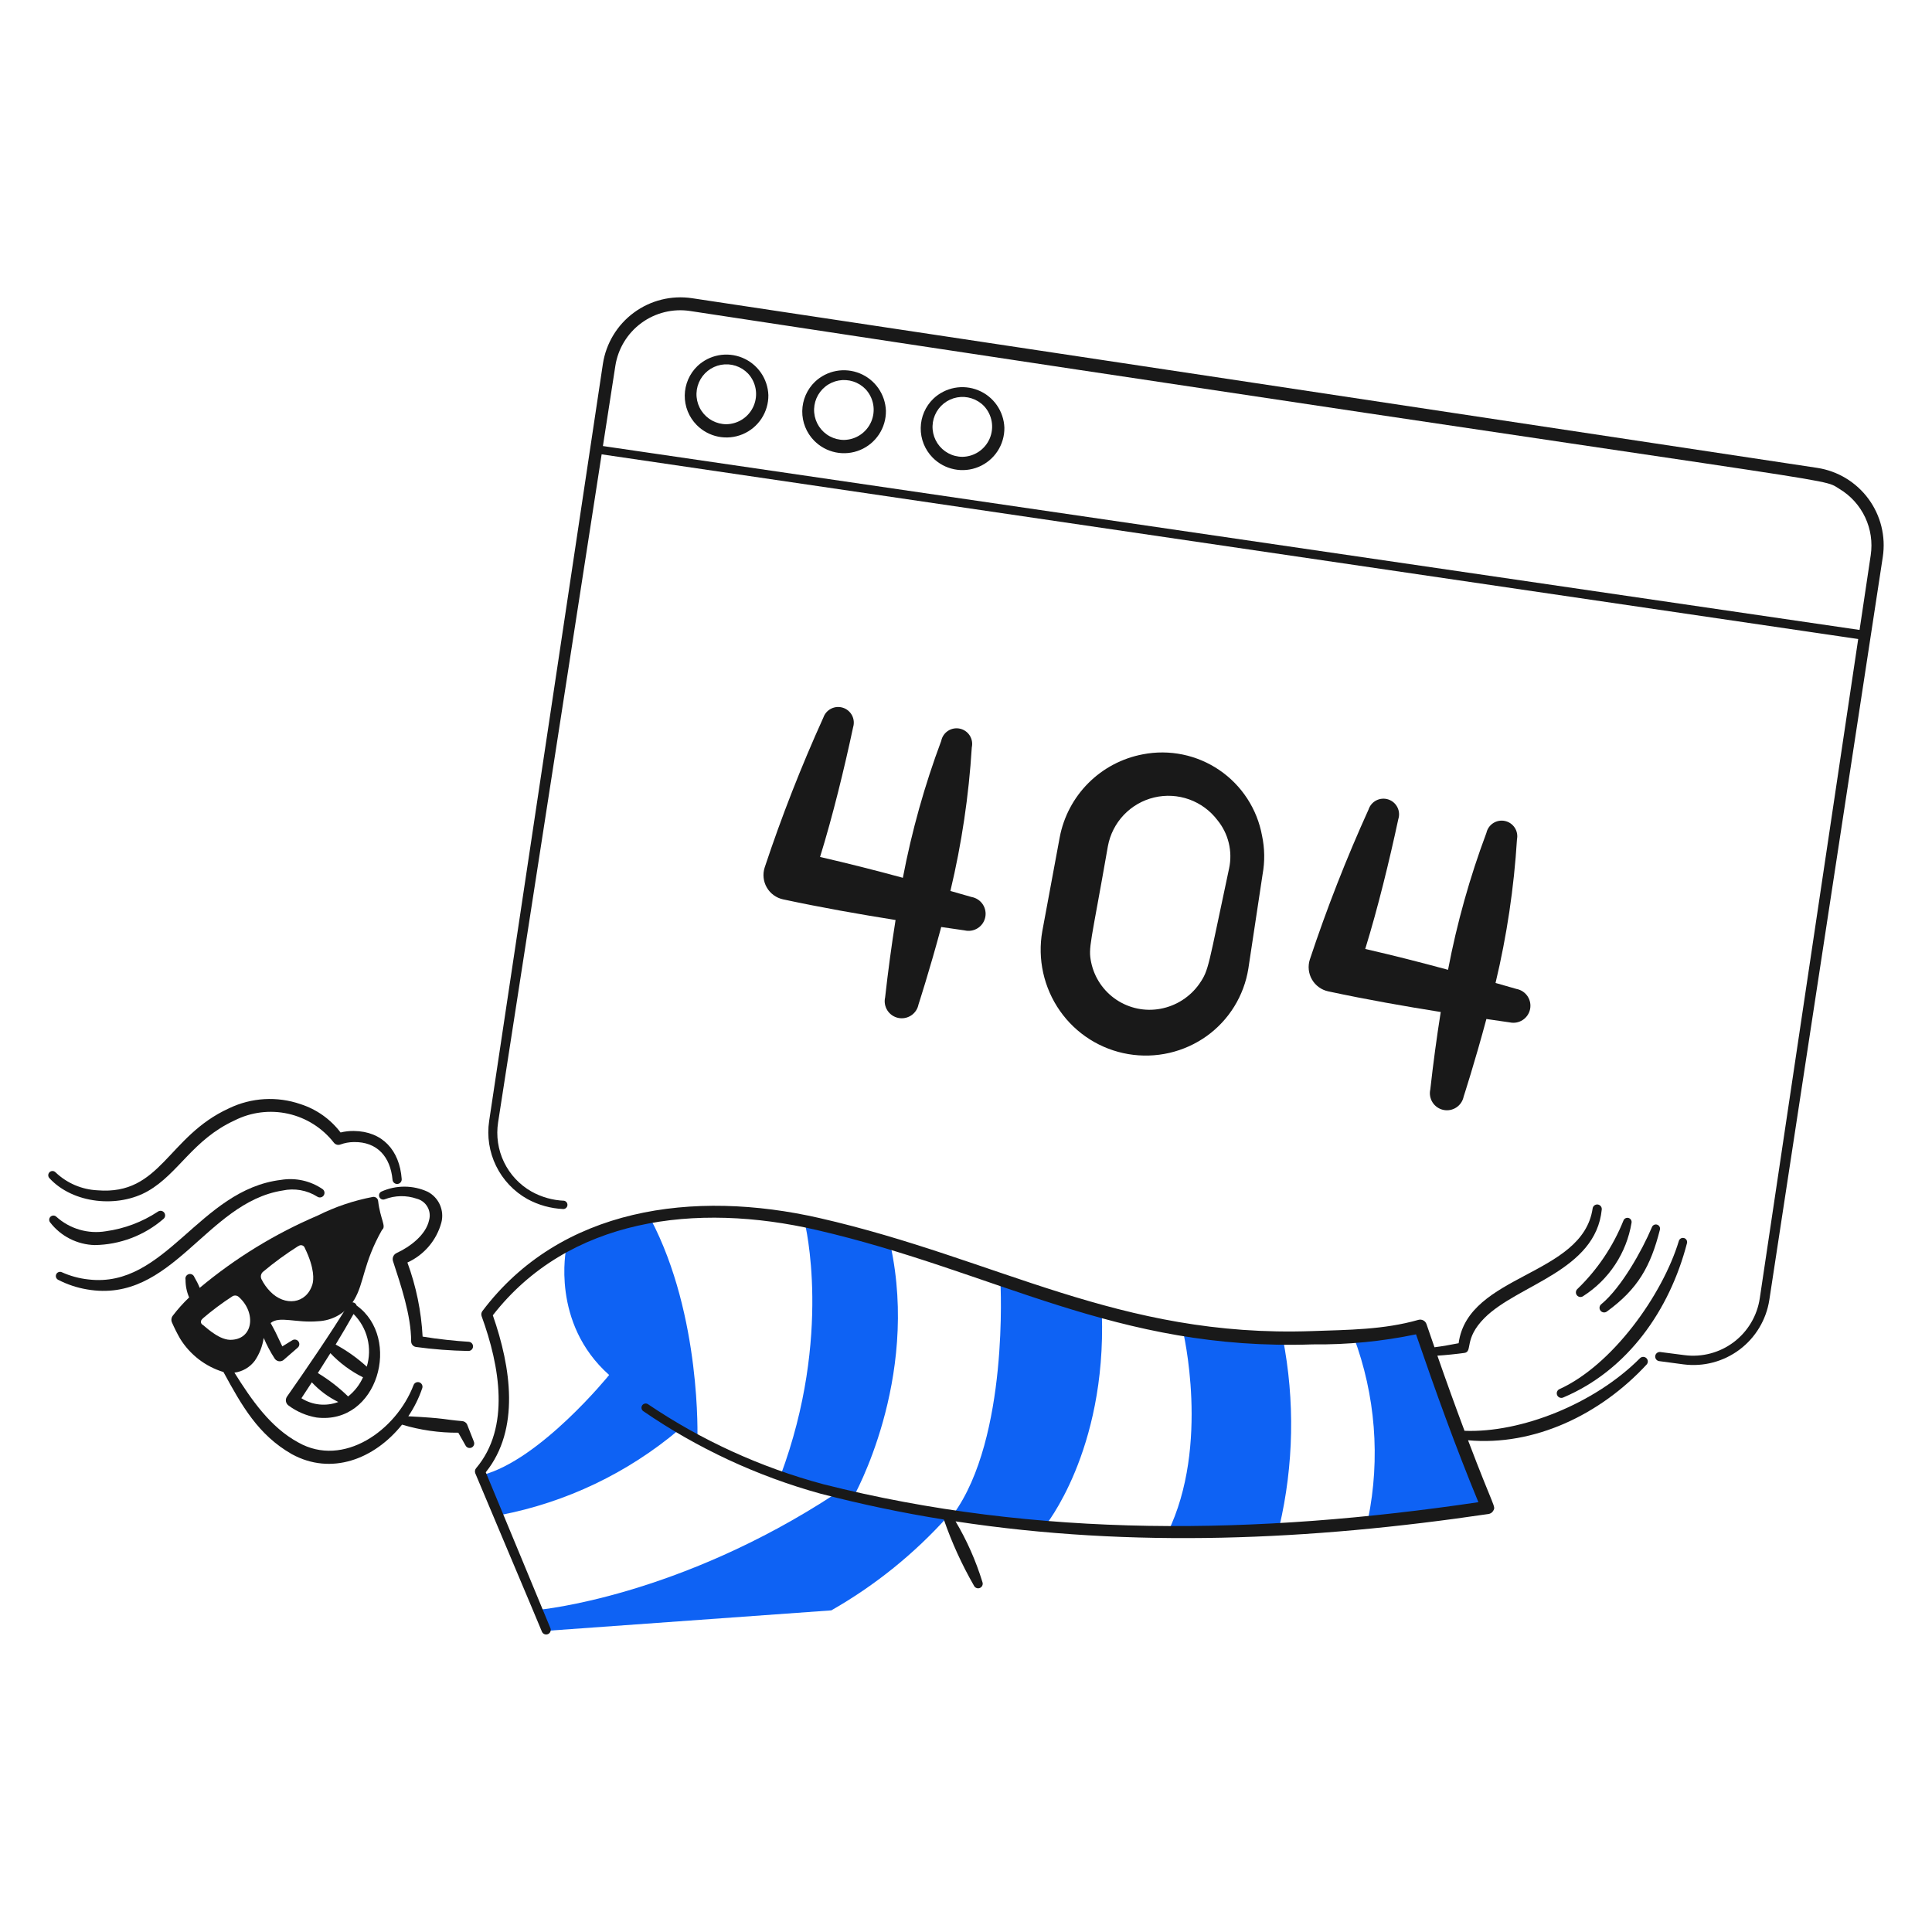 <svg width="400" height="400" viewBox="0 0 400 400" fill="none" xmlns="http://www.w3.org/2000/svg">
<path d="M280.268 276.782C284.78 288.835 285.81 301.915 283.242 314.526L307.19 311.876L293.85 275.112L280.268 276.782Z" fill="#0E62F4"/>
<path d="M99.8 305.414L103.618 313.668C117.214 311.044 129.914 304.985 140.508 296.068L144.386 297.98C144.386 297.98 145.282 272.49 134.708 252.38C128.541 253.308 122.608 255.399 117.222 258.542C117.222 258.542 114.01 273.914 126.118 284.676C126.118 284.688 111.866 302.292 99.8 305.414Z" fill="#0E62F4"/>
<path d="M111.702 333.27C111.702 333.27 140.344 330.638 172.884 309.33C172.884 309.33 185.31 312.36 196.284 313.902C189.331 321.663 181.17 328.251 172.116 333.41L113.516 337.622L111.702 333.27Z" fill="#0E62F4"/>
<path d="M166.628 253.2C166.628 253.2 172.442 276.44 161.602 305.5C161.602 305.5 166.202 307.03 176.672 309.96C176.672 309.96 190.412 285.772 184.372 257.816L166.628 253.2Z" fill="#0E62F4"/>
<path d="M207.126 265.452C207.126 265.452 208.926 297.678 197.352 313.542C203.626 314.683 209.954 315.506 216.312 316.008C216.312 316.008 229.072 300.528 228.128 272.008C228.128 272 207.182 265.912 207.126 265.452Z" fill="#0E62F4"/>
<path d="M244.888 275.422C244.888 275.422 250.642 299.202 241.722 317.368C241.722 317.368 259.102 317.168 264.87 316.12C267.866 303.306 268.115 290.003 265.6 277.086C258.658 277.219 251.72 276.661 244.888 275.422Z" fill="#0E62F4"/>
<path d="M73.84 270.302C73.786 270.125 73.681 269.968 73.54 269.85C73.397 269.731 73.224 269.657 73.04 269.636C72.857 269.614 72.671 269.647 72.505 269.73C72.34 269.813 72.203 269.942 72.11 270.102C68.496 276.02 63.426 283.442 59.416 289.16C59.316 289.306 59.246 289.47 59.21 289.643C59.175 289.817 59.173 289.995 59.207 290.169C59.241 290.342 59.309 290.507 59.407 290.655C59.505 290.802 59.631 290.928 59.778 291.026C61.481 292.281 63.454 293.121 65.54 293.48C78.29 295.04 83.2 277 73.84 270.302ZM73.194 272.046C74.597 273.445 75.594 275.199 76.077 277.121C76.56 279.043 76.511 281.06 75.936 282.956C73.982 281.171 71.818 279.632 69.49 278.374C70.763 276.282 72 274.173 73.2 272.046H73.194ZM62.408 289.486C63.129 288.39 63.848 287.293 64.564 286.194C66.122 287.88 67.981 289.261 70.044 290.268C68.796 290.739 67.456 290.914 66.13 290.778C64.803 290.643 63.526 290.2 62.4 289.486H62.408ZM72.072 289.12C70.177 287.268 68.073 285.642 65.804 284.274C66.504 283.184 68.228 280.436 68.404 280.158C70.343 282.209 72.63 283.902 75.158 285.158C74.459 286.705 73.401 288.064 72.072 289.12Z" fill="#191919"/>
<path d="M98.104 298.452L96.692 294.874C96.593 294.69 96.45 294.535 96.275 294.421C96.1 294.308 95.9 294.241 95.692 294.226C91.562 293.866 92.456 293.642 84.534 293.226C85.748 291.429 86.717 289.479 87.416 287.426C87.501 287.187 87.488 286.924 87.379 286.695C87.271 286.466 87.076 286.29 86.837 286.205C86.598 286.12 86.335 286.133 86.106 286.242C85.877 286.35 85.701 286.545 85.616 286.784C82.034 296.158 71.09 303.934 61.762 298.648C55.962 295.506 52.062 289.804 48.536 284.192C49.367 284.084 50.168 283.81 50.892 283.387C51.615 282.964 52.247 282.401 52.75 281.73C53.719 280.315 54.351 278.696 54.596 276.998C55.215 278.458 55.958 279.864 56.816 281.198C56.903 281.353 57.022 281.487 57.165 281.593C57.308 281.699 57.471 281.774 57.645 281.813C57.819 281.852 57.998 281.854 58.173 281.82C58.347 281.785 58.512 281.714 58.658 281.612L61.626 279.028C61.815 278.873 61.937 278.65 61.967 278.407C61.996 278.164 61.931 277.919 61.785 277.722C61.638 277.526 61.422 277.394 61.18 277.353C60.938 277.313 60.691 277.366 60.488 277.504L58.452 278.756C57.108 275.878 56.84 275.38 56.03 273.922C57.83 272.392 61.24 273.94 65.804 273.55C67.331 273.494 68.819 273.058 70.135 272.281C71.45 271.504 72.55 270.41 73.336 269.1C75.424 265.604 75.166 261.58 79.094 254.634C80.04 253.916 78.73 252.462 78.284 248.622C78.267 248.498 78.226 248.378 78.163 248.269C78.1 248.161 78.016 248.066 77.915 247.99C77.816 247.914 77.701 247.859 77.58 247.827C77.459 247.796 77.332 247.788 77.208 247.806C73.242 248.558 69.4 249.855 65.79 251.66C56.953 255.428 48.719 260.474 41.35 266.636C41.037 265.867 40.665 265.122 40.238 264.41C40.158 264.178 39.992 263.985 39.774 263.873C39.556 263.76 39.302 263.736 39.067 263.806C38.832 263.876 38.632 264.034 38.511 264.247C38.389 264.46 38.354 264.712 38.414 264.95C38.404 266.212 38.658 267.461 39.158 268.62C37.926 269.795 36.789 271.066 35.758 272.42C35.606 272.624 35.514 272.866 35.491 273.12C35.468 273.373 35.515 273.628 35.628 273.856C36.123 274.985 36.679 276.086 37.292 277.156C39.341 280.474 42.531 282.93 46.264 284.062C50.088 291.086 53.464 297.08 60.41 301.062C68.558 305.526 77.474 302.148 83.24 294.956C87.017 296.091 90.942 296.654 94.886 296.626L96.378 299.26C96.488 299.486 96.683 299.659 96.92 299.741C97.157 299.824 97.418 299.809 97.644 299.7C97.87 299.591 98.044 299.397 98.128 299.16C98.211 298.923 98.198 298.663 98.09 298.436L98.104 298.452ZM54.422 263.338C56.743 261.39 59.194 259.6 61.756 257.982H61.8C61.908 257.897 62.035 257.84 62.171 257.816C62.306 257.792 62.446 257.802 62.576 257.844C62.707 257.887 62.825 257.961 62.92 258.061C63.016 258.16 63.085 258.281 63.122 258.414C65.21 262.706 64.932 265.03 64.692 265.88C63.436 270.05 58.924 270.48 55.956 267.404C55.222 266.658 54.611 265.8 54.146 264.862C54.021 264.612 53.98 264.329 54.03 264.054C54.08 263.779 54.217 263.528 54.422 263.338ZM41.892 274.246C41.797 274.178 41.721 274.088 41.67 273.984C41.618 273.88 41.593 273.765 41.596 273.649C41.6 273.533 41.632 273.419 41.689 273.318C41.746 273.217 41.828 273.132 41.926 273.07V273.016C43.891 271.33 45.967 269.779 48.14 268.372C48.346 268.253 48.586 268.205 48.822 268.234C49.059 268.263 49.28 268.367 49.452 268.532C53.092 271.776 52.484 277.426 47.636 277.398C45 277.336 42.092 274.23 41.892 274.246Z" fill="#191919"/>
<path d="M87.496 276.726C90.476 277.242 94.528 277.652 97.072 277.804C97.317 277.826 97.544 277.943 97.705 278.129C97.866 278.314 97.949 278.556 97.936 278.801C97.924 279.047 97.817 279.278 97.637 279.446C97.458 279.615 97.22 279.707 96.974 279.704C93.339 279.642 89.711 279.365 86.108 278.874C85.832 278.827 85.581 278.683 85.4 278.468C85.22 278.253 85.122 277.981 85.124 277.7C85.124 272.3 82.948 265.97 81.368 261.11C81.265 260.79 81.282 260.443 81.417 260.135C81.551 259.827 81.793 259.578 82.098 259.436C84.934 258.12 88.186 255.672 88.838 252.618C88.968 252.158 89.004 251.677 88.945 251.203C88.885 250.729 88.732 250.272 88.493 249.858C88.254 249.444 87.935 249.082 87.555 248.794C87.174 248.505 86.739 248.296 86.276 248.178C84.131 247.44 81.794 247.481 79.676 248.294C79.468 248.379 79.235 248.38 79.026 248.298C78.817 248.215 78.648 248.055 78.554 247.85C78.46 247.646 78.449 247.413 78.523 247.2C78.597 246.988 78.75 246.812 78.95 246.71C80.462 246.027 82.103 245.677 83.761 245.683C85.42 245.69 87.058 246.052 88.564 246.746C89.681 247.335 90.567 248.284 91.078 249.439C91.59 250.593 91.697 251.887 91.382 253.11C90.892 254.923 90.007 256.606 88.791 258.037C87.575 259.469 86.058 260.615 84.348 261.392C86.159 266.317 87.22 271.486 87.496 276.726Z" fill="#191919"/>
<path d="M12.023 264.96C13.907 265.934 15.931 266.608 18.023 266.96C35.669 270.01 42.663 248.986 58.486 246.49C60.968 245.948 63.563 246.407 65.709 247.766C65.914 247.9 66.164 247.949 66.405 247.904C66.646 247.859 66.861 247.722 67.004 247.523C67.147 247.324 67.208 247.077 67.174 246.834C67.14 246.591 67.013 246.37 66.82 246.218C64.301 244.478 61.204 243.784 58.182 244.282C41.217 246.336 34.334 266.796 18.323 264.896C16.414 264.693 14.55 264.188 12.8 263.4C12.595 263.305 12.36 263.293 12.146 263.369C11.932 263.444 11.755 263.599 11.654 263.802C11.553 264.005 11.535 264.24 11.604 264.456C11.672 264.672 11.823 264.853 12.023 264.96Z" fill="#191919"/>
<path d="M10.376 253.082C11.471 254.503 12.869 255.662 14.468 256.475C16.068 257.288 17.828 257.734 19.622 257.78C24.832 257.703 29.85 255.799 33.8 252.4C34.003 252.251 34.139 252.027 34.177 251.778C34.215 251.528 34.152 251.274 34.003 251.071C33.854 250.868 33.63 250.732 33.38 250.694C33.131 250.656 32.877 250.719 32.674 250.868C29.438 253.002 25.766 254.385 21.926 254.914C20.1 255.219 18.229 255.108 16.453 254.588C14.676 254.069 13.04 253.155 11.666 251.914C11.507 251.76 11.295 251.672 11.074 251.669C10.853 251.665 10.638 251.746 10.474 251.894C10.31 252.043 10.209 252.248 10.191 252.469C10.172 252.689 10.239 252.908 10.376 253.082Z" fill="#191919"/>
<path d="M70.512 234.47C71.413 234.248 72.339 234.142 73.268 234.156C79.186 234.228 82.73 238.156 83.168 244.102C83.177 244.227 83.163 244.352 83.124 244.471C83.085 244.59 83.024 244.7 82.942 244.796C82.778 244.988 82.545 245.107 82.293 245.127C82.041 245.147 81.791 245.066 81.599 244.902C81.407 244.738 81.287 244.504 81.268 244.252C80.834 239.544 78.124 236.368 73.268 236.452C72.307 236.46 71.355 236.633 70.454 236.964C70.216 237.049 69.959 237.056 69.717 236.984C69.476 236.912 69.264 236.765 69.112 236.564C66.746 233.537 63.404 231.425 59.654 230.588C55.905 229.752 51.981 230.243 48.554 231.978C39.914 235.962 37 242.924 30.664 246.578C24.494 250.14 15.132 249.256 10.228 243.92C10.069 243.751 9.983 243.526 9.99 243.294C9.996 243.063 10.095 242.843 10.264 242.684C10.432 242.525 10.657 242.439 10.889 242.446C11.121 242.453 11.341 242.551 11.5 242.72C13.849 244.963 16.929 246.284 20.174 246.44C33.328 247.514 34.638 235.292 47.406 229.468C52.041 227.231 57.374 226.921 62.238 228.606C65.532 229.664 68.421 231.712 70.512 234.47Z" fill="#191919"/>
<path d="M336.122 252.692C333.983 258.031 330.74 262.857 326.604 266.854C326.417 267.014 326.299 267.241 326.276 267.487C326.252 267.732 326.325 267.978 326.479 268.17C326.633 268.363 326.855 268.489 327.1 268.521C327.345 268.553 327.592 268.489 327.79 268.342C330.426 266.656 332.678 264.435 334.401 261.823C336.123 259.211 337.278 256.267 337.79 253.18C337.834 252.966 337.796 252.743 337.683 252.556C337.57 252.368 337.391 252.23 337.181 252.169C336.971 252.107 336.746 252.127 336.55 252.224C336.354 252.321 336.201 252.488 336.122 252.692Z" fill="#191919"/>
<path d="M342 254.104C339.968 258.904 335.684 266.586 331.532 270.02C331.332 270.175 331.202 270.403 331.171 270.654C331.139 270.904 331.208 271.157 331.363 271.357C331.518 271.557 331.746 271.687 331.997 271.718C332.247 271.75 332.5 271.681 332.7 271.526C339.164 266.828 341.748 262.126 343.65 254.658C343.723 254.439 343.707 254.2 343.604 253.994C343.501 253.787 343.321 253.629 343.102 253.556C342.883 253.483 342.644 253.499 342.438 253.602C342.231 253.705 342.073 253.885 342 254.104Z" fill="#191919"/>
<path d="M347.6 256.89C344.2 268.142 333.8 282.642 322.878 287.6C322.763 287.65 322.66 287.722 322.574 287.812C322.488 287.902 322.42 288.009 322.374 288.125C322.329 288.241 322.307 288.365 322.31 288.49C322.312 288.615 322.34 288.738 322.39 288.852C322.44 288.966 322.512 289.069 322.602 289.156C322.692 289.242 322.798 289.31 322.915 289.355C323.031 289.401 323.155 289.423 323.28 289.42C323.405 289.417 323.528 289.39 323.642 289.34C336.974 283.71 345.68 271.274 349.278 257.358C349.328 257.139 349.292 256.91 349.177 256.718C349.062 256.525 348.878 256.384 348.662 256.324C348.446 256.264 348.215 256.289 348.017 256.394C347.82 256.5 347.67 256.677 347.6 256.89Z" fill="#191919"/>
<path d="M339.57 281.176C330.11 290.69 314.86 296.69 303.212 296.234C301.279 291.077 299.406 285.89 297.594 280.674C299.194 280.582 301.628 280.326 303.172 280.112C304.996 279.858 302.972 277.266 307.354 272.866C314.318 265.904 330.368 263.146 331.63 250.404C331.651 250.159 331.576 249.916 331.421 249.725C331.266 249.534 331.043 249.411 330.799 249.38C330.555 249.35 330.309 249.415 330.112 249.563C329.915 249.71 329.783 249.927 329.742 250.17C327.68 264.266 303.942 263.716 301.994 278.1C300.422 278.404 298.594 278.744 296.994 278.936C296.441 277.336 295.89 275.739 295.342 274.146C295.228 273.812 294.991 273.535 294.679 273.371C294.367 273.207 294.004 273.169 293.664 273.264C286.452 275.316 279.158 275.322 271.664 275.586C231.57 277 206.678 260.646 169.676 252.186C143.534 246.222 116.006 250.022 99.876 271.444C99.763 271.593 99.69 271.768 99.662 271.954C99.634 272.139 99.653 272.328 99.716 272.504C103.49 282.886 105.69 295.566 98.576 303.97C98.453 304.116 98.371 304.294 98.342 304.483C98.312 304.673 98.335 304.867 98.409 305.044C101.608 312.71 110.862 334.558 112.208 337.844C112.31 338.067 112.494 338.243 112.722 338.334C112.95 338.425 113.204 338.425 113.432 338.333C113.659 338.241 113.843 338.065 113.943 337.841C114.044 337.617 114.055 337.363 113.972 337.132C112.636 333.826 103.656 312.302 100.572 304.818C107.706 295.928 105.81 283.12 102.034 272.316C117.698 252.19 144.102 248.864 169.12 254.666C206.268 263.266 231.064 279.748 271.772 278.342C278.96 278.424 286.135 277.726 293.172 276.26C297.242 288.096 301.314 299.436 306.086 311.012C260.374 317.794 214.834 318.536 170.406 307.28C157.506 303.814 145.27 298.228 134.2 290.752C134.015 290.615 133.782 290.556 133.554 290.591C133.325 290.625 133.12 290.748 132.982 290.934C132.845 291.12 132.787 291.352 132.821 291.581C132.855 291.809 132.979 292.015 133.164 292.152C144.364 299.85 156.769 305.627 169.868 309.246C178.36 311.454 186.874 313.239 195.41 314.602C197.052 319.349 199.139 323.93 201.642 328.284C201.744 328.507 201.928 328.683 202.156 328.774C202.384 328.865 202.638 328.865 202.866 328.773C203.093 328.681 203.277 328.505 203.377 328.281C203.478 328.057 203.489 327.803 203.406 327.572C202.058 323.17 200.19 318.944 197.842 314.984C234.57 320.584 271.292 318.906 308.182 313.456C308.388 313.426 308.584 313.349 308.755 313.231C308.926 313.113 309.067 312.957 309.168 312.776C309.718 311.802 309.368 312.508 303.942 298.192C317.596 299.436 331.302 292.926 340.942 282.484C341.096 282.299 341.174 282.062 341.16 281.822C341.146 281.581 341.042 281.355 340.867 281.189C340.693 281.023 340.462 280.929 340.221 280.927C339.981 280.924 339.748 281.013 339.57 281.176Z" fill="#191919"/>
<path d="M159.082 81.8C159.02 80.127 158.477 78.508 157.519 77.136C156.561 75.763 155.227 74.696 153.678 74.062C152.129 73.428 150.431 73.253 148.785 73.559C147.139 73.865 145.617 74.639 144.4 75.788C143.582 76.575 142.929 77.516 142.477 78.557C142.026 79.599 141.786 80.719 141.77 81.854C141.755 82.988 141.965 84.115 142.388 85.168C142.811 86.221 143.439 87.179 144.236 87.988C145.449 89.22 147.003 90.061 148.698 90.403C150.393 90.744 152.152 90.572 153.748 89.906C155.344 89.241 156.705 88.114 157.655 86.669C158.606 85.225 159.102 83.529 159.082 81.8ZM150.4 87.83C149.375 87.83 148.366 87.576 147.464 87.091C146.561 86.606 145.793 85.904 145.228 85.05C144.662 84.195 144.318 83.213 144.225 82.193C144.132 81.172 144.293 80.145 144.694 79.202C145.096 78.259 145.724 77.43 146.524 76.79C147.324 76.15 148.271 75.717 149.278 75.532C150.286 75.347 151.324 75.414 152.3 75.728C153.275 76.043 154.157 76.593 154.868 77.332C155.69 78.216 156.238 79.319 156.446 80.508C156.654 81.697 156.513 82.92 156.04 84.031C155.568 85.141 154.784 86.091 153.782 86.765C152.781 87.44 151.606 87.809 150.4 87.83Z" fill="#191919"/>
<path d="M183.42 85.052C183.359 83.378 182.817 81.757 181.858 80.383C180.9 79.009 179.565 77.941 178.015 77.306C176.464 76.672 174.764 76.498 173.117 76.805C171.47 77.113 169.947 77.889 168.73 79.04C167.912 79.827 167.258 80.768 166.807 81.809C166.355 82.85 166.115 83.971 166.099 85.105C166.084 86.24 166.294 87.367 166.717 88.419C167.14 89.472 167.768 90.431 168.564 91.24C169.777 92.474 171.332 93.317 173.028 93.661C174.725 94.004 176.485 93.832 178.083 93.166C179.681 92.501 181.043 91.372 181.994 89.926C182.945 88.48 183.442 86.783 183.42 85.052ZM174.746 91.082C173.721 91.082 172.713 90.828 171.811 90.342C170.908 89.857 170.14 89.156 169.575 88.301C169.01 87.446 168.666 86.465 168.573 85.445C168.48 84.424 168.641 83.397 169.042 82.454C169.443 81.512 170.072 80.683 170.872 80.043C171.671 79.402 172.617 78.97 173.625 78.784C174.632 78.599 175.67 78.666 176.646 78.98C177.621 79.293 178.503 79.844 179.214 80.582C180.035 81.466 180.583 82.569 180.791 83.758C180.999 84.947 180.858 86.171 180.386 87.281C179.913 88.392 179.129 89.342 178.128 90.016C177.127 90.691 175.953 91.061 174.746 91.082Z" fill="#191919"/>
<path d="M207.946 88.55C207.885 86.876 207.342 85.255 206.384 83.881C205.425 82.507 204.09 81.439 202.539 80.805C200.989 80.171 199.288 79.996 197.642 80.304C195.995 80.611 194.471 81.387 193.254 82.538C192.436 83.325 191.783 84.266 191.332 85.307C190.88 86.349 190.64 87.469 190.625 88.604C190.61 89.739 190.82 90.865 191.243 91.918C191.666 92.971 192.294 93.929 193.09 94.738C194.303 95.972 195.858 96.816 197.555 97.159C199.251 97.502 201.012 97.33 202.609 96.664C204.207 95.999 205.569 94.871 206.52 93.424C207.471 91.978 207.968 90.281 207.946 88.55ZM199.27 94.58C198.246 94.58 197.237 94.326 196.335 93.84C195.433 93.355 194.665 92.654 194.1 91.799C193.535 90.944 193.19 89.963 193.097 88.943C193.004 87.922 193.166 86.895 193.567 85.952C193.968 85.01 194.596 84.181 195.396 83.541C196.196 82.9 197.142 82.468 198.149 82.282C199.157 82.097 200.195 82.164 201.17 82.478C202.145 82.791 203.028 83.342 203.738 84.08C204.56 84.964 205.108 86.067 205.316 87.256C205.524 88.445 205.383 89.669 204.91 90.779C204.438 91.89 203.654 92.84 202.653 93.514C201.652 94.189 200.477 94.559 199.27 94.58Z" fill="#191919"/>
<path d="M201.2 185.73C201.2 185.73 199.476 185.23 196.77 184.464C199.1 174.698 200.583 164.749 201.2 154.728C201.294 154.311 201.303 153.879 201.229 153.458C201.155 153.037 200.997 152.634 200.767 152.274C200.536 151.914 200.236 151.604 199.884 151.361C199.532 151.117 199.136 150.946 198.717 150.857C198.299 150.768 197.867 150.763 197.447 150.842C197.027 150.921 196.626 151.083 196.269 151.317C195.911 151.552 195.604 151.856 195.364 152.21C195.125 152.564 194.958 152.963 194.874 153.382C191.428 162.593 188.77 172.08 186.928 181.74C181.243 180.187 175.527 178.748 169.784 177.424C172.384 169.024 174.784 159.224 176.63 150.556C176.877 149.746 176.796 148.871 176.406 148.12C176.015 147.369 175.346 146.8 174.542 146.536C173.737 146.272 172.861 146.334 172.101 146.708C171.342 147.082 170.759 147.739 170.478 148.538C165.884 158.672 161.826 169.041 158.318 179.6C158.097 180.283 158.022 181.004 158.098 181.718C158.173 182.431 158.397 183.121 158.755 183.743C159.113 184.364 159.597 184.904 160.176 185.327C160.755 185.751 161.417 186.048 162.118 186.2C170.24 187.94 178.19 189.326 185.416 190.476C184.573 195.8 183.853 201.143 183.256 206.5C183.151 206.957 183.138 207.43 183.217 207.891C183.297 208.353 183.468 208.795 183.72 209.19C183.971 209.585 184.299 209.926 184.684 210.193C185.069 210.46 185.504 210.648 185.962 210.746C186.42 210.844 186.893 210.849 187.354 210.762C187.814 210.675 188.253 210.497 188.644 210.239C189.035 209.981 189.371 209.648 189.632 209.258C189.893 208.869 190.074 208.432 190.164 207.972C190.164 207.972 192.448 200.958 194.87 191.926C197.816 192.362 199.716 192.628 199.716 192.628C200.173 192.736 200.648 192.752 201.112 192.674C201.575 192.597 202.019 192.427 202.416 192.176C202.814 191.925 203.157 191.597 203.426 191.211C203.695 190.825 203.884 190.39 203.982 189.93C204.081 189.47 204.087 188.995 203.999 188.533C203.911 188.071 203.733 187.632 203.473 187.24C203.213 186.848 202.878 186.512 202.486 186.251C202.095 185.99 201.656 185.811 201.194 185.722L201.2 185.73Z" fill="#191919"/>
<path d="M314.064 204.778C314.064 204.778 312.342 204.278 309.636 203.512C311.969 193.746 313.454 183.797 314.074 173.776C314.242 172.941 314.074 172.074 313.606 171.362C313.139 170.65 312.409 170.152 311.576 169.974C310.743 169.797 309.874 169.956 309.157 170.415C308.44 170.875 307.934 171.599 307.748 172.43C304.3 181.64 301.641 191.127 299.8 200.788C293.6 199.11 288.896 197.914 282.656 196.472C285.256 188.046 287.656 178.226 289.502 169.602C289.769 168.786 289.701 167.897 289.313 167.132C288.926 166.366 288.249 165.785 287.434 165.518C286.618 165.251 285.729 165.318 284.963 165.706C284.197 166.094 283.617 166.77 283.35 167.586C278.754 177.719 274.695 188.088 271.19 198.648C270.969 199.331 270.894 200.052 270.969 200.766C271.044 201.479 271.267 202.169 271.625 202.791C271.983 203.413 272.468 203.953 273.047 204.376C273.627 204.799 274.288 205.096 274.99 205.248C283.094 206.984 291.038 208.37 298.288 209.524C297.445 214.848 296.725 220.191 296.13 225.548C296.025 226.005 296.012 226.478 296.091 226.939C296.171 227.401 296.341 227.842 296.593 228.238C296.845 228.633 297.173 228.974 297.558 229.241C297.943 229.508 298.377 229.696 298.836 229.794C299.294 229.891 299.767 229.897 300.228 229.81C300.688 229.723 301.127 229.545 301.518 229.287C301.909 229.029 302.245 228.695 302.505 228.306C302.766 227.917 302.947 227.48 303.038 227.02C303.038 227.02 305.322 220.006 307.742 210.974C310.688 211.41 312.59 211.676 312.59 211.676C313.505 211.872 314.461 211.696 315.247 211.186C316.033 210.677 316.585 209.877 316.781 208.961C316.976 208.045 316.8 207.089 316.291 206.303C315.782 205.517 314.981 204.966 314.066 204.77L314.064 204.778Z" fill="#191919"/>
<path d="M261.29 173.01C260.788 170.276 259.75 167.669 258.234 165.34C256.718 163.01 254.755 161.004 252.459 159.439C250.162 157.873 247.578 156.778 244.856 156.218C242.134 155.658 239.327 155.644 236.6 156.176C232.335 156.979 228.411 159.05 225.343 162.119C222.274 165.188 220.203 169.111 219.4 173.376L215.8 192.776C215.291 195.637 215.353 198.569 215.981 201.406C216.609 204.243 217.791 206.927 219.46 209.306C221.107 211.655 223.204 213.654 225.629 215.187C228.054 216.721 230.758 217.758 233.587 218.239C236.415 218.72 239.311 218.636 242.107 217.991C244.902 217.345 247.542 216.152 249.874 214.48C252.149 212.837 254.079 210.761 255.551 208.372C257.024 205.982 258.011 203.325 258.456 200.554L261.404 181.036C261.89 178.379 261.851 175.652 261.29 173.01ZM254.476 179.772C250.076 200.296 250.328 200.754 248.334 203.66C246.425 206.389 243.519 208.258 240.244 208.86C237.077 209.446 233.807 208.772 231.131 206.981C228.455 205.19 226.585 202.424 225.92 199.274C225.262 196.114 225.826 195.566 229.378 175.188C229.825 172.758 230.97 170.511 232.673 168.72C234.375 166.93 236.562 165.673 238.966 165.103C241.37 164.533 243.888 164.674 246.213 165.51C248.539 166.346 250.57 167.84 252.062 169.81C253.183 171.184 253.983 172.793 254.4 174.517C254.818 176.241 254.844 178.037 254.476 179.772Z" fill="#191919"/>
<path d="M116.8 248.6C114.435 248.505 112.125 247.856 110.056 246.706C107.582 245.304 105.594 243.181 104.356 240.621C103.118 238.061 102.689 235.184 103.126 232.374L127.4 75.756C127.951 72.199 129.888 69.006 132.789 66.875C135.689 64.744 139.316 63.85 142.874 64.388C389.012 101.822 376.444 98.588 380.848 101.232C383.161 102.622 385.01 104.667 386.16 107.108C387.311 109.548 387.713 112.275 387.314 114.944L364.342 268.81C363.802 272.417 361.869 275.669 358.959 277.868C356.048 280.066 352.392 281.036 348.774 280.57L343.746 279.92C343.499 279.892 343.25 279.963 343.054 280.117C342.858 280.27 342.73 280.495 342.698 280.742C342.666 280.989 342.732 281.239 342.883 281.438C343.033 281.636 343.256 281.768 343.502 281.804L348.524 282.474C352.65 283.018 356.824 281.923 360.152 279.425C363.48 276.927 365.696 273.223 366.324 269.11L389.812 115.31C390.456 111.063 389.387 106.734 386.839 103.275C384.292 99.817 380.475 97.511 376.228 96.866C298.581 85.136 220.93 73.428 143.276 61.74C139.023 61.102 134.69 62.179 131.229 64.733C127.769 67.287 125.463 71.109 124.818 75.362L101.274 232.084C100.797 235.263 101.298 238.512 102.712 241.4C104.125 244.287 106.384 246.676 109.188 248.248C111.476 249.493 114.015 250.201 116.616 250.32C116.831 250.32 117.038 250.24 117.197 250.097C117.356 249.953 117.457 249.756 117.48 249.543C117.503 249.329 117.446 249.115 117.321 248.941C117.195 248.767 117.01 248.646 116.8 248.6Z" fill="#191919"/>
<path d="M123.692 93.936L386.074 132.502C386.318 132.527 386.562 132.457 386.756 132.306C386.949 132.155 387.077 131.936 387.113 131.693C387.148 131.45 387.089 131.203 386.947 131.004C386.805 130.804 386.591 130.666 386.35 130.62L123.95 92.22C123.731 92.203 123.514 92.27 123.342 92.407C123.171 92.544 123.057 92.741 123.024 92.958C122.992 93.175 123.042 93.397 123.166 93.578C123.29 93.76 123.478 93.888 123.692 93.936Z" fill="#191919"/>
</svg>
